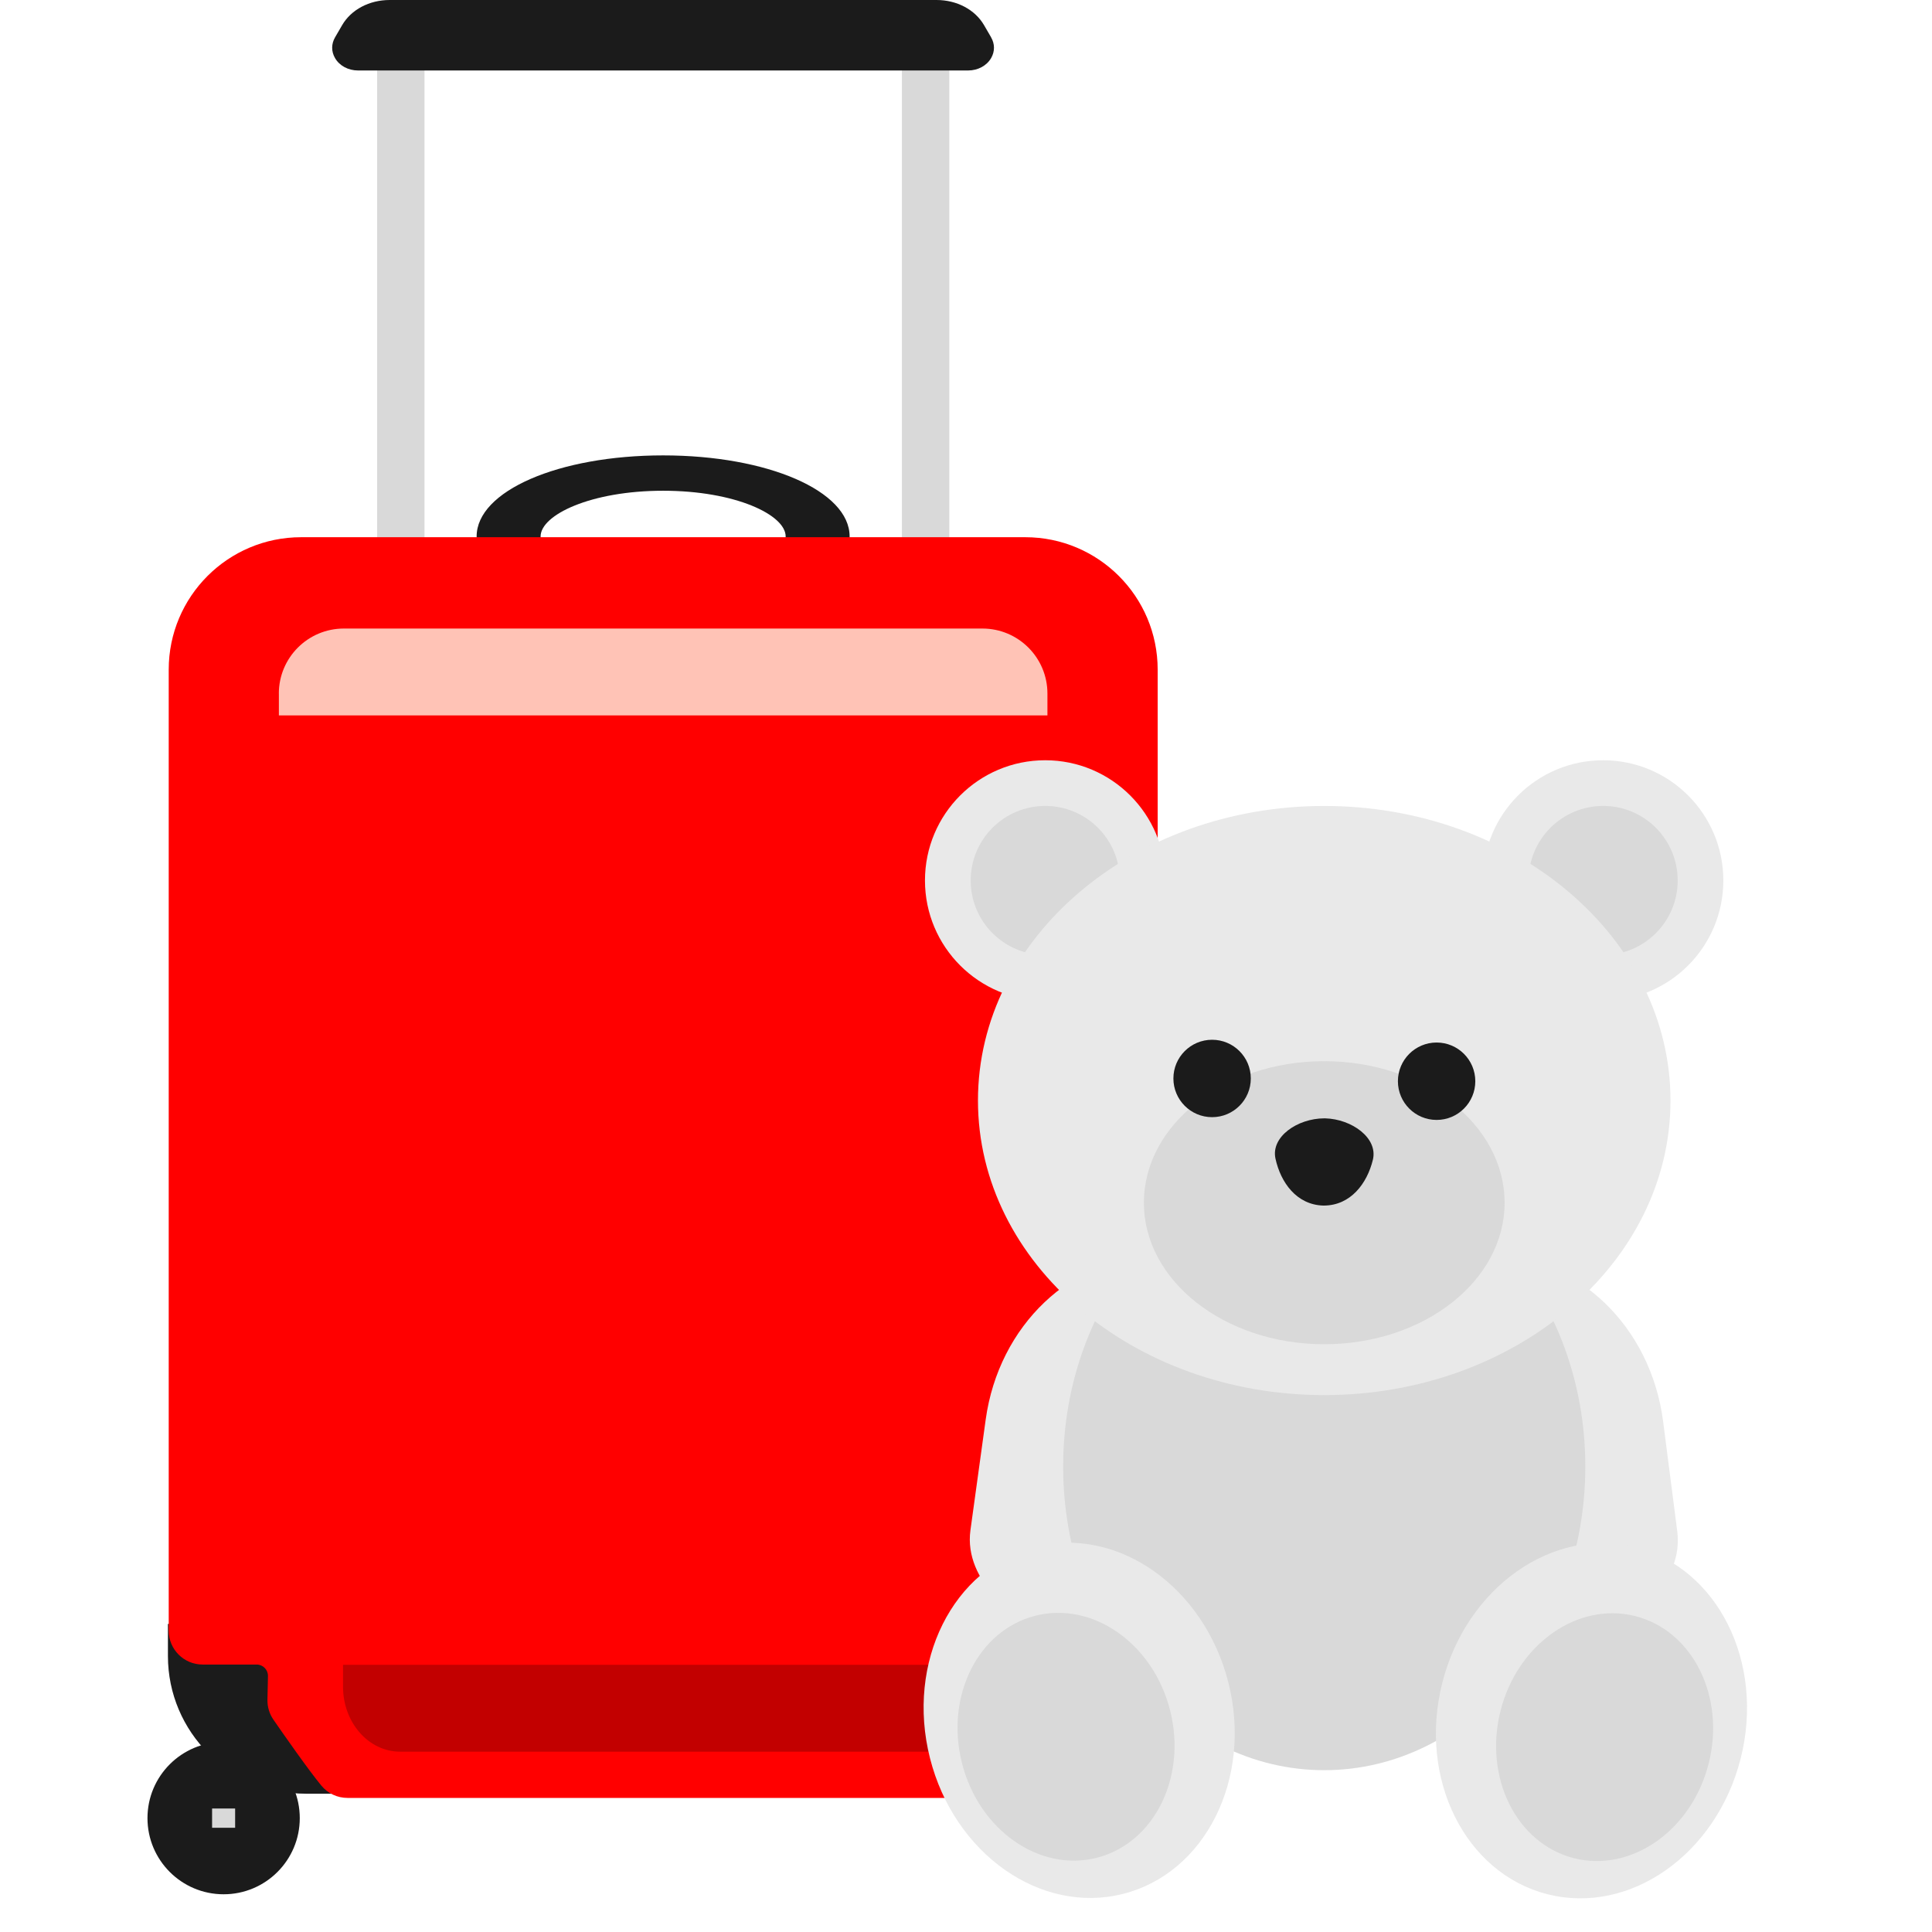 <svg width="135" height="135" viewBox="0 0 135 135" fill="none" xmlns="http://www.w3.org/2000/svg">
<path d="M29.663 3.514H26.352V40.033H29.663V3.514Z" fill="#D9D9D9"/>
<path d="M66.335 3.514H63.023V40.033H66.335V3.514Z" fill="#D9D9D9"/>
<path d="M46.337 31.821C39.028 31.821 33.305 34.309 33.305 37.488C33.305 40.667 39.028 43.155 46.337 43.155C53.645 43.155 59.368 40.667 59.368 37.488C59.368 34.309 53.645 31.821 46.337 31.821ZM46.337 40.685C41.292 40.685 37.774 38.999 37.774 37.488C37.774 35.977 41.29 34.291 46.337 34.291C51.383 34.291 54.899 35.977 54.899 37.488C54.899 38.999 51.383 40.685 46.337 40.685Z" fill="#1B1B1B"/>
<path d="M69.255 2.608L68.76 1.756C68.131 0.672 66.858 0 65.44 0H27.228C25.809 0 24.537 0.672 23.908 1.756L23.413 2.608C23.145 3.069 23.143 3.597 23.409 4.055C23.716 4.593 24.335 4.925 25.02 4.925H67.645C68.331 4.925 68.947 4.593 69.257 4.055C69.522 3.595 69.52 3.069 69.252 2.608H69.255Z" fill="#1B1B1B"/>
<path d="M11.734 113.471V115.717C11.734 121.02 16.048 125.336 21.354 125.336H70.97C76.273 125.336 80.589 121.022 80.589 115.717V113.471H11.734Z" fill="#1B1B1B"/>
<path d="M71.636 37.538H21.042C15.932 37.538 11.789 41.681 11.789 46.791V113.944C11.789 115.25 12.848 116.311 14.156 116.311H17.935C18.378 116.311 18.733 116.675 18.724 117.118L18.688 118.766C18.677 119.265 18.823 119.752 19.106 120.164C19.893 121.301 21.552 123.677 22.456 124.772C22.906 125.319 23.573 125.631 24.281 125.631H68.536C69.235 125.631 69.898 125.323 70.348 124.788C71.279 123.682 72.861 121.245 73.581 120.119C73.826 119.737 73.954 119.292 73.951 118.835L73.945 117.102C73.945 116.666 74.298 116.311 74.734 116.311H78.526C79.832 116.311 80.893 115.252 80.893 113.944V46.791C80.893 41.681 76.75 37.538 71.641 37.538H71.636Z" fill="#FF0000"/>
<path d="M19.484 48.463C19.484 45.954 21.519 43.92 24.028 43.92H34.076H34.616H52.605H53.144H68.647C71.155 43.92 73.19 45.954 73.19 48.463V49.99H53.144H34.079H19.487V48.463H19.484Z" fill="#FFC3B6"/>
<path d="M15.626 132.364C18.564 132.364 20.947 129.982 20.947 127.043C20.947 124.104 18.564 121.722 15.626 121.722C12.687 121.722 10.305 124.104 10.305 127.043C10.305 129.982 12.687 132.364 15.626 132.364Z" fill="#1B1B1B"/>
<path d="M16.43 126.371H14.82V127.717H16.43V126.371Z" fill="#D9D9D9"/>
<path d="M76.704 132.364C79.643 132.364 82.025 129.982 82.025 127.043C82.025 124.104 79.643 121.722 76.704 121.722C73.765 121.722 71.383 124.104 71.383 127.043C71.383 129.982 73.765 132.364 76.704 132.364Z" fill="#1B1B1B"/>
<path d="M77.508 126.371H75.898V127.717H77.508V126.371Z" fill="#D9D9D9"/>
<path d="M68.862 117.856C68.862 120.364 67.079 122.399 64.878 122.399H56.068H55.596H42.016H41.544H27.952C25.751 122.399 23.969 120.364 23.969 117.856V116.329H41.544H56.071H68.864V117.856H68.862Z" fill="#C20000"/>
<path d="M111.86 113.779C109.452 114.572 92.531 116.688 92.531 116.688C92.531 116.688 75.165 114.177 73.14 113.779C71.115 113.383 67.313 110.531 67.81 106.925L68.876 99.194C69.784 92.605 74.912 87.738 80.943 87.738H104.127C110.205 87.738 115.356 92.679 116.212 99.326L117.197 106.983C117.658 110.571 114.265 112.985 111.86 113.779V113.779Z" fill="#E9E9E9"/>
<path d="M92.532 123.693C102.607 123.693 110.775 114.194 110.775 102.476C110.775 90.758 102.607 81.259 92.532 81.259C82.457 81.259 74.289 90.758 74.289 102.476C74.289 114.194 82.457 123.693 92.532 123.693Z" fill="#D9D9D9"/>
<path d="M73.034 69.924C77.673 69.924 81.435 66.163 81.435 61.523C81.435 56.884 77.673 53.123 73.034 53.123C68.394 53.123 64.633 56.884 64.633 61.523C64.633 66.163 68.394 69.924 73.034 69.924Z" fill="#E9E9E9"/>
<path d="M73.037 66.732C75.913 66.732 78.246 64.4 78.246 61.523C78.246 58.647 75.913 56.315 73.037 56.315C70.16 56.315 67.828 58.647 67.828 61.523C67.828 64.4 70.16 66.732 73.037 66.732Z" fill="#D9D9D9"/>
<path d="M112.018 69.924C116.658 69.924 120.419 66.163 120.419 61.523C120.419 56.884 116.658 53.123 112.018 53.123C107.378 53.123 103.617 56.884 103.617 61.523C103.617 66.163 107.378 69.924 112.018 69.924Z" fill="#E9E9E9"/>
<path d="M112.021 66.732C114.898 66.732 117.23 64.4 117.23 61.523C117.23 58.647 114.898 56.315 112.021 56.315C109.144 56.315 106.812 58.647 106.812 61.523C106.812 64.4 109.144 66.732 112.021 66.732Z" fill="#D9D9D9"/>
<path d="M92.531 97.483C105.894 97.483 116.727 88.268 116.727 76.9C116.727 65.533 105.894 56.317 92.531 56.317C79.169 56.317 68.336 65.533 68.336 76.9C68.336 88.268 79.169 97.483 92.531 97.483Z" fill="#E9E9E9"/>
<path d="M92.532 93.929C99.492 93.929 105.135 89.501 105.135 84.04C105.135 78.578 99.492 74.151 92.532 74.151C85.572 74.151 79.93 78.578 79.93 84.04C79.93 89.501 85.572 93.929 92.532 93.929Z" fill="#D9D9D9"/>
<path d="M92.595 78.145C92.595 78.145 92.573 78.145 92.564 78.145C92.552 78.145 92.541 78.145 92.532 78.145C90.655 78.152 88.794 79.436 89.124 80.958C89.489 82.63 90.597 84.181 92.456 84.24C92.456 84.24 92.478 84.24 92.487 84.24C92.499 84.24 92.51 84.24 92.519 84.24C94.378 84.226 95.527 82.7 95.931 81.039C96.3 79.526 94.47 78.197 92.595 78.145Z" fill="#1B1B1B"/>
<path d="M84.697 78.063C86.19 78.063 87.401 76.852 87.401 75.358C87.401 73.865 86.19 72.654 84.697 72.654C83.203 72.654 81.992 73.865 81.992 75.358C81.992 76.852 83.203 78.063 84.697 78.063Z" fill="#1B1B1B"/>
<path d="M100.384 78.256C101.878 78.256 103.088 77.045 103.088 75.552C103.088 74.058 101.878 72.847 100.384 72.847C98.891 72.847 97.68 74.058 97.68 75.552C97.68 77.045 98.891 78.256 100.384 78.256Z" fill="#1B1B1B"/>
<path d="M78.477 132.336C84.235 130.879 87.529 124.269 85.834 117.572C84.14 110.875 78.098 106.627 72.34 108.084C66.582 109.542 63.288 116.152 64.982 122.848C66.677 129.545 72.719 133.793 78.477 132.336Z" fill="#E9E9E9"/>
<path d="M76.631 129.815C80.647 128.799 82.945 124.188 81.763 119.517C80.581 114.846 76.367 111.883 72.351 112.899C68.334 113.915 66.036 118.526 67.218 123.197C68.4 127.869 72.615 130.831 76.631 129.815Z" fill="#D9D9D9"/>
<path d="M121.631 122.874C123.326 116.177 120.032 109.567 114.274 108.11C108.515 106.653 102.474 110.901 100.779 117.598C99.085 124.295 102.379 130.905 108.137 132.362C113.895 133.819 119.937 129.571 121.631 122.874Z" fill="#E9E9E9"/>
<path d="M119.396 123.224C120.578 118.553 118.28 113.942 114.264 112.926C110.247 111.91 106.033 114.873 104.851 119.544C103.669 124.215 105.967 128.826 109.983 129.842C114 130.858 118.214 127.896 119.396 123.224Z" fill="#D9D9D9"/>
</svg>
